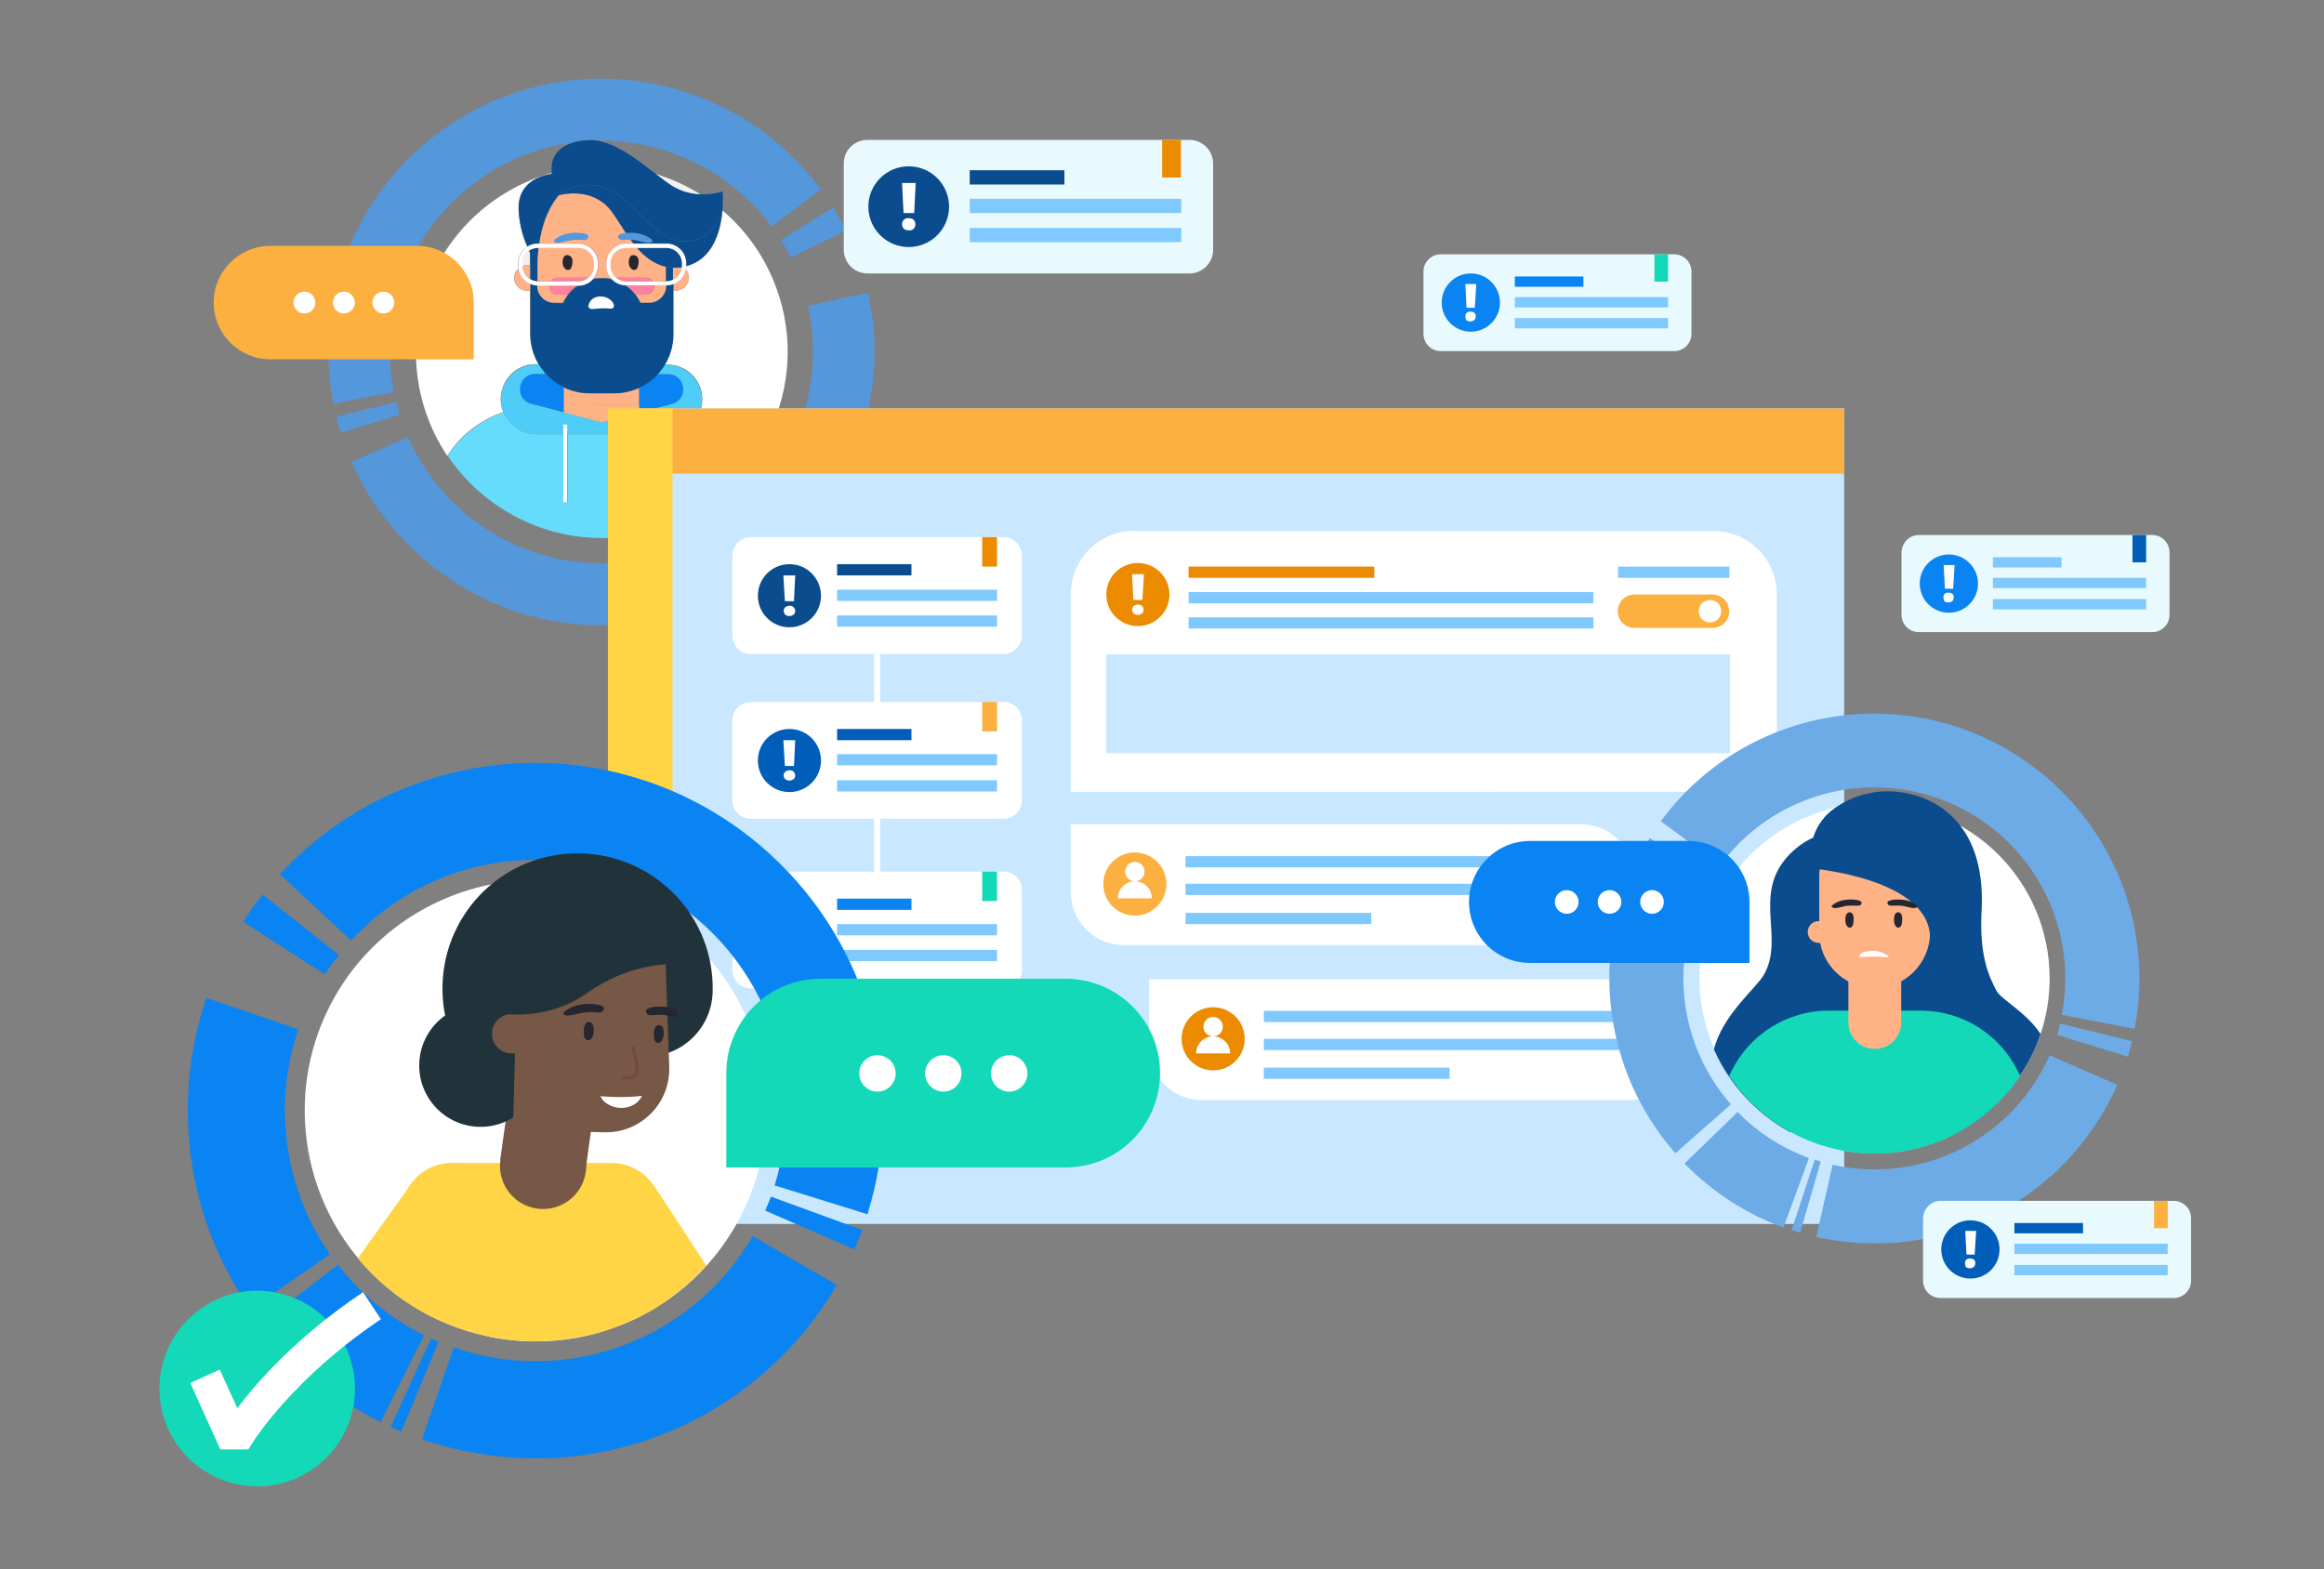 <?xml version="1.0" encoding="utf-8"?>
<!-- Generator: Adobe Illustrator 21.1.0, SVG Export Plug-In . SVG Version: 6.00 Build 0)  -->
<svg version="1.1" xmlns="http://www.w3.org/2000/svg" xmlns:xlink="http://www.w3.org/1999/xlink" x="0px" y="0px"
	 viewBox="0 0 765.7 517" style="enable-background:new 0 0 765.7 517;" xml:space="preserve">
<rect x="0" y="0" width="765.7" height="517" fill="#808080" stroke="none"/>
<style type="text/css">
	.st0{fill:#5497DB;}
	.st1{fill:#E9FAFF;}
	.st2{fill:#0A4C8E;}
	.st3{fill:#FFFFFF;}
	.st4{fill:#80C9FF;}
	.st5{fill:#ED8B00;}
	.st6{fill:#F2F0F0;}
	.st7{fill:#65DCFC;}
	.st8{fill:#4ECDF9;}
	.st9{fill:#0A84F2;}
	.st10{fill:#FFB285;}
	.st11{fill:#FF809F;}
	.st12{fill:#252730;}
	.st13{fill:#C9E8FF;}
	.st14{fill:#FBB040;}
	.st15{fill:#FFD545;}
	.st16{fill:none;stroke:#FFFFFF;stroke-width:2;stroke-miterlimit:10;}
	.st17{fill:#005EB8;}
	.st18{fill:#13D9B9;}
	.st19{fill:#6CABE6;}
	.st20{clip-path:url(#SVGID_2_);}
	.st21{fill:#775746;}
	.st22{fill:#21333A;}
	.st23{fill:#724A3B;}
</style>
<g id="Layer_2">
</g>
<g id="color_palette">
	<g>
		<g>
			<path class="st0" d="M217.7,182.9l5.7,19.4c0.9-0.3,1.9-0.6,2.8-0.9l-6.3-19.2C219.2,182.4,218.5,182.6,217.7,182.9z"/>
			<path class="st0" d="M222.1,181.4l7,19c12.6-4.7,24.1-12.1,33.5-21.7L248,164.6C240.7,172.1,231.9,177.8,222.1,181.4z"/>
			<path class="st0" d="M286,96.4l-19.8,4.4c4.8,21.7-1,44.4-15.7,61.1l15.2,13.4C284.7,153.7,292.2,124.4,286,96.4z"/>
			<path class="st0" d="M260.6,84.9l18.1-9c-1.3-2.6-2.7-5.1-4.2-7.5l-17.2,10.7C258.5,81,259.6,82.9,260.6,84.9z"/>
			<path class="st0" d="M128.5,116c0-34.9,25.8-64.4,60.4-69.1c2.2-0.7,4.6-0.9,6.9-0.6c0.8,0,1.5,0,2.3,0
				c22.1,0.1,42.9,10.6,56.1,28.3l16.3-12.1c-29.5-40-85.8-48.5-125.8-18.9c-27.9,20.6-41.5,55.4-34.9,89.4l19.9-3.8
				C128.9,124.9,128.5,120.4,128.5,116z"/>
			<path class="st0" d="M130.5,132.5l-19.7,4.8c0.4,1.8,0.9,3.5,1.5,5.3l19.4-6C131.2,135.2,130.8,133.8,130.5,132.5z"/>
			<path class="st0" d="M198.2,185.6c-8.7,0-17.2-1.6-25.3-4.7c-17.2-6.8-31-20-38.5-36.9l-18.6,8.2c9.7,21.8,27.5,38.9,49.7,47.7
				c16.7,6.5,35,7.9,52.4,3.9l-4.4-19.8C208.5,185.1,203.3,185.6,198.2,185.6z"/>
		</g>
	</g>
	<g>
		<path class="st1" d="M285.8,46.1h106.1c4.3,0,7.8,3.5,7.8,7.8v28.4c0,4.3-3.5,7.8-7.8,7.8H285.8c-4.3,0-7.8-3.5-7.8-7.8V53.9
			C278,49.5,281.5,46.1,285.8,46.1z"/>
		<circle class="st2" cx="299.4" cy="68.1" r="13.3"/>
		<path class="st3" d="M301.2,70.2h-3.5l-0.5-9.9h4.5L301.2,70.2z M297.2,73.9c0-0.6,0.2-1.1,0.6-1.5c0.5-0.4,1-0.6,1.6-0.5
			c0.6,0,1.2,0.1,1.6,0.5c0.4,0.4,0.6,0.9,0.6,1.5c0,0.6-0.2,1.1-0.6,1.5c-0.4,0.4-1,0.6-1.6,0.5c-0.6,0-1.2-0.2-1.6-0.5
			C297.4,75,297.2,74.4,297.2,73.9z"/>
		<rect x="319.5" y="65.5" class="st4" width="69.7" height="4.7"/>
		<rect x="319.5" y="56.1" class="st2" width="31.2" height="4.7"/>
		<rect x="319.5" y="75.1" class="st4" width="69.7" height="4.7"/>
		<rect x="382.9" y="46.1" class="st5" width="6.2" height="12.4"/>
	</g>
	<g>
		<g>
			<g>
				<path class="st6" d="M221.2,61.2c2.9,1.9,6.3,2.9,9.7,2.9c-4.6-2.9-9.7-5.2-14.9-6.8C217.8,58.7,219.6,60.1,221.2,61.2z"/>
				<path class="st6" d="M172.1,87.5c0,0.1,0,0.1,0,0.2c0.5-0.2,1-0.3,1.5-0.3h1v-4l-0.4-0.8c-1.4,1-2.2,2.5-2.2,4.2L172.1,87.5z"/>
				<path class="st3" d="M165.8,135.8c-2.4-5.9,0.5-12.6,6.3-15c1.4-0.6,2.9-0.8,4.3-0.8h1c-1.8-3-2.8-6.5-2.8-10V95.8h-1
					c-2.3,0-4.2-1.9-4.2-4.2c0-1.2,0.5-2.3,1.4-3.1c-0.1-0.3-0.1-0.7-0.1-1v-0.8c0-2.2,1.1-4.2,3-5.4c-1.8-4-2.8-8.4-2.9-12.8
					c0-8.3,7-10.6,10.9-11.2c0-0.1,0-0.2,0-0.3c-24.5,6.9-42.3,28.2-44.5,53.6v0.1c-0.1,0.8-0.1,1.7-0.2,2.5c0,0.1,0,0.2,0,0.4
					c0,0.8,0,1.6,0,2.4c0,0,0,0.1,0,0.1c0,0.9,0,1.7,0.1,2.6v0.1c0.5,11.2,4,22,10.2,31.3l0.1,0.1
					C151.6,143.4,158.2,138.4,165.8,135.8z"/>
				<path class="st3" d="M238,70.2C238,70.2,238,70.2,238,70.2c-0.7,6.5-3.3,15.4-11.9,17.5c0,0.4-0.1,0.7-0.1,1.1
					c0.6,0.7,1,1.7,1,2.6c0,2.4-2,4.4-4.4,4.4l0,0h-0.9v14.3c0,3.5-1,7-2.8,10h1c6.3,0,11.5,5.1,11.5,11.5c0,1.5-0.3,3-0.8,4.3
					c7.6,2.5,14.1,7.5,18.4,14.2c-5.9,8.8-14.1,16-23.6,20.7c-1.3,0.6-2.6,1.2-4,1.8l-1.1,0.4c-7.1,2.8-14.6,4.2-22.2,4.2l0,0
					c7.6,0,15.2-1.4,22.3-4.2l1.1-0.4c31.3-12.9,46.3-48.7,33.4-80c-3.7-9-9.4-16.9-16.8-23.2C238,69.7,238,69.9,238,70.2z"/>
				<path class="st7" d="M221.5,172.7c1.3-0.6,2.7-1.2,4-1.8c9.5-4.8,17.7-11.9,23.6-20.8c-4.4-6.7-10.8-11.7-18.4-14.2
					c-1.7,4.4-6,7.2-10.7,7.2h-9.1v22.4h-1.3v-22.4h-22.5v22.4h-1.3v-22.4h-9.1c-4.7,0-8.9-2.9-10.7-7.2
					c-7.6,2.5-14.1,7.6-18.5,14.3c5.5,8.1,12.8,14.8,21.4,19.5c5,2.8,10.4,4.8,16,6.1c0.4,0.1,0.9,0.2,1.3,0.3
					c4,0.8,8.1,1.2,12.2,1.2l0,0c7.6,0,15.1-1.4,22.2-4.2L221.5,172.7z"/>
				<path class="st8" d="M220,123.3c5.8,0,6.9,8.4,1.3,9.8l-10.6,2.8l0,0l-12.4,3.3l0,0l-10.9-2.9l-12.1-3.2
					c-5.7-1.5-4.6-9.8,1.3-9.8h3.3l0,0c-0.9-1-1.7-2-2.3-3.2h-0.7c-5.9-0.1-11,4.3-11.8,10.2c-0.7,6.3,3.9,12,10.2,12.7
					c0.4,0,0.8,0.1,1.2,0.1h9.1l0,0V140l0,0h1.3l0,0v3.1l0,0h22.5l0,0V140l0,0h1.3l0,0v3.1l0,0h9.1c6.4,0,11.5-5.2,11.5-11.5
					c0-0.4,0-0.8-0.1-1.2c-0.8-5.9-5.8-10.3-11.8-10.2h-0.7c-0.7,1.1-1.5,2.2-2.3,3.2l0,0L220,123.3z"/>
				<path class="st9" d="M210.6,135.9l10.8-2.8c5.6-1.5,4.6-9.8-1.3-9.8h-3.6c-1.7,1.8-3.7,3.3-5.9,4.4L210.6,135.9L210.6,135.9z"/>
				<path class="st9" d="M175,133l12.3,3.2l-1.5-0.4v-8.2c-2.2-1.1-4.3-2.6-5.9-4.4h-3.6C170.4,123.3,169.4,131.6,175,133z"/>
				<polygon class="st9" points="198.2,139.1 198.2,139.1 198.2,139.1 				"/>
				<path class="st10" d="M185.8,135.9l1.5,0.4l10.9,2.9l0,0l12.4-3.3l0,0v-2.4h-0.9h-10.4c-5.1,0-9.9-2.1-13.4-5.8h-0.1
					L185.8,135.9z"/>
				<path class="st10" d="M170.9,88.5c-1.7,1.6-1.9,4.2-0.3,5.9c0.8,0.9,1.9,1.4,3.1,1.4h1v-2.3C172.6,92.6,171.2,90.7,170.9,88.5z"
					/>
				<path class="st10" d="M173.7,87.4c-0.5,0-1,0.1-1.5,0.3c0.1,1.8,1,3.4,2.6,4.2v-4.5H173.7z"/>
				<path class="st10" d="M221.7,93.6v2.2h0.9c2.4,0,4.4-2,4.4-4.4v0c0-1-0.3-1.9-1-2.6C225.5,91.1,223.9,92.9,221.7,93.6z"/>
				<path class="st10" d="M224.6,88.1c-0.9,0.1-1.9,0.2-2.9,0.1v4c1.7-0.8,2.8-2.3,3-4.1H224.6z"/>
				<path class="st10" d="M199.2,133.5h10.4h0.9v-5.8c-2.6,1.2-5.5,1.9-8.4,1.9h-8c-2.9,0-5.8-0.6-8.4-1.9
					C189.3,131.4,194.1,133.6,199.2,133.5z"/>
				<path class="st2" d="M174.7,87.4V92c0.7,0.4,1.5,0.7,2.4,0.7v-5c0-2,0.1-4,0.3-6h-0.1c-1.1,0-2.1,0.3-3,0.9l0.4,0.8L174.7,87.4z
					"/>
				<path class="st2" d="M219.3,87.9v4.8h0.3c0.7,0,1.5-0.2,2.1-0.5v-4C220.9,88.2,220.1,88.1,219.3,87.9z"/>
				<path class="st2" d="M219.6,94h-0.3v0.3c0,3-2.5,5.5-5.5,5.5l0,0H211c-1.1-2.3-2.7-4.3-4.8-5.7c-1.7,0-3.4-0.8-4.6-2
					c-1.1-0.3-2.2-0.4-3.3-0.4l0,0c-0.9,0-1.9,0.1-2.8,0.3c-1.2,1.4-3,2.2-4.8,2.2h-0.3c-2.1,1.4-3.8,3.4-4.8,5.7h-2.9
					c-3,0-5.5-2.5-5.5-5.5v0V94c-0.8,0-1.6-0.2-2.4-0.5v16.6c0,7.5,4.3,14.3,11.1,17.6h0.1c2.6,1.2,5.5,1.9,8.4,1.9h8
					c10.8,0,19.5-8.7,19.5-19.5l0,0V93.6C221.1,93.9,220.3,94,219.6,94z"/>
				<path class="st10" d="M215.5,94.5c0,1.4-1.2,2.6-2.6,2.6l0,0h-3.4c0.6,0.8,1.1,1.7,1.6,2.6h2.9c3,0,5.5-2.5,5.5-5.5v0V94h-3.9
					c0,0.1,0,0.1,0,0.2L215.5,94.5z"/>
				<path class="st10" d="M197.1,86.8v0.8c0,1.5-0.5,2.9-1.4,4h5.5c-0.9-1.1-1.4-2.6-1.4-4v-0.8c0-3.6,2.9-6.5,6.5-6.5h2.5
					c-3.7-4.6-6.4-10.1-8.9-12.5c-6.6-6.2-15.7-3.4-15.7-3.4l0,0c0,0-4.9,4.8-6.5,15.9h13C194.2,80.3,197.1,83.2,197.1,86.8z"/>
				<path class="st10" d="M177.1,87.6v5h4.4c0.5-0.7,1.3-1.1,2.1-1.1h10.2c1.2-1,2-2.5,2-4v-0.8c0-2.8-2.3-5.1-5.1-5.1h-13.2
					C177.2,83.6,177.1,85.6,177.1,87.6z"/>
				<path class="st10" d="M182.6,99.7h2.8c0.4-0.9,1-1.8,1.6-2.6h-3.4c-1.4,0-2.6-1.2-2.6-2.6v0v-0.3c0-0.1,0-0.1,0-0.2H177v0.3
					C177,97.3,179.5,99.7,182.6,99.7C182.5,99.7,182.6,99.7,182.6,99.7z"/>
				<path class="st10" d="M209.9,81.6h-3.6c-2.8,0-5.1,2.3-5.1,5.1v0.8c0,1.6,0.7,3.1,1.9,4h9.8c0.9,0,1.6,0.4,2.1,1.1h4.4v-4.8
					C215.5,87,212.4,84.6,209.9,81.6z"/>
				<path class="st2" d="M189,46.9c-0.3,0.1-0.6,0.2-0.8,0.3c-5.7,2-6.8,6.1-6.4,9.8c0,0.1,0,0.2,0,0.3c-3.9,0.6-10.9,2.9-10.9,11.2
					c0.1,4.4,1.1,8.8,2.9,12.8c1.1-0.7,2.3-1.1,3.5-1.1h0.3c1.6-11.1,6.5-15.9,6.5-15.9l0,0c5-3.9,11.8-4.5,17.3-1.5
					c8.6,4.4,13.7,15.8,23.4,16.7c6.6,0.6,12.4-5.2,13.1-9.3c0,0,0,0,0-0.1c0-0.3,0.1-0.5,0.1-0.8c0.2-2.1,0.2-4.1,0.1-6.2
					c-2.3,0.7-4.8,1-7.2,0.9c-3.4,0-6.8-1.1-9.7-2.9c-1.7-1.1-3.4-2.5-5.3-3.9c-6-4.6-12.7-10.1-20.1-11
					C193.5,46.1,191.2,46.3,189,46.9z"/>
				<path class="st11" d="M209.4,97.1h3.4c1.4,0,2.6-1.2,2.6-2.6v0v-0.3c0-0.1,0-0.1,0-0.2h-9.3C207.4,94.9,208.5,95.9,209.4,97.1z"
					/>
				<path class="st11" d="M201.2,91.5h-3c1.1,0,2.3,0.1,3.3,0.4C201.4,91.8,201.3,91.7,201.2,91.5z"/>
				<path class="st11" d="M180.9,94.5c0,1.4,1.2,2.6,2.6,2.6h3.4c0.9-1.2,2-2.3,3.3-3.1h-9.3c0,0.1,0,0.1,0,0.2L180.9,94.5z"/>
				<path class="st11" d="M195.7,91.5l-0.2,0.3c0.9-0.2,1.9-0.3,2.8-0.3H195.7z"/>
				<path class="st11" d="M181.4,92.6h9.2c1.2,0,2.3-0.4,3.2-1.1h-10.2C182.7,91.6,181.9,92,181.4,92.6z"/>
				<path class="st11" d="M212.8,91.5h-9.8c0.9,0.7,2,1.1,3.2,1.1h8.7C214.5,92,213.7,91.6,212.8,91.5z"/>
				<path class="st3" d="M170.8,86.8v0.8c0,3.5,2.8,6.4,6.3,6.5h13.5c1.9,0,3.6-0.8,4.8-2.2l0.2-0.3c0.9-1.1,1.4-2.6,1.4-4v-0.8
					c0-3.6-2.9-6.5-6.5-6.5h-13.3C173.7,80.2,170.8,83.1,170.8,86.8L170.8,86.8z M174.3,82.6c0.9-0.6,1.9-0.9,3-0.9h13.3
					c2.8,0,5.1,2.3,5.1,5.1v0.8c0,2.8-2.3,5.1-5.1,5.1h-13.5c-2.7-0.1-4.8-2.3-4.9-4.9c0-0.1,0-0.1,0-0.2v-0.8
					C172.1,85.1,172.9,83.5,174.3,82.6z"/>
				<polygon class="st3" points="185.6,139.9 185.6,143.1 185.6,165.5 186.9,165.5 186.9,143.1 186.9,139.9 				"/>
				<polygon class="st3" points="209.5,139.9 209.5,143.1 209.5,165.5 210.8,165.5 210.8,143.1 210.8,139.9 				"/>
				<path class="st2" d="M199.8,67.7c2.6,2.4,5.2,7.8,8.9,12.5h10.8c3.6,0,6.5,2.9,6.5,6.5v0.8c0,0.1,0,0.2,0,0.2
					c8.6-2.2,11.2-11,11.9-17.5c-0.8,4.1-6.5,10-13.1,9.3c-9.7-0.9-14.9-12.3-23.4-16.7c-5.6-3-12.4-2.4-17.3,1.5
					C184.1,64.3,193.2,61.6,199.8,67.7z"/>
				<path class="st2" d="M219.3,87.9c0.8,0.2,1.6,0.3,2.4,0.3c1,0,1.9,0,2.9-0.1h0.1c0-0.2,0-0.3,0-0.5v-0.8c0-2.8-2.3-5.1-5.1-5.1
					h-9.7C212.4,84.6,215.5,87,219.3,87.9z"/>
				<path class="st3" d="M226.1,86.8c0-3.6-2.9-6.5-6.5-6.5h-13.3c-3.6,0-6.5,2.9-6.5,6.5v0.8c0,1.5,0.5,2.9,1.4,4
					c0.1,0.1,0.2,0.3,0.4,0.4c1.2,1.3,2.9,2,4.6,2h13.4c3.5,0,6.4-2.7,6.5-6.2c0-0.1,0-0.2,0-0.2L226.1,86.8z M221.7,92.2
					c-0.7,0.3-1.4,0.5-2.1,0.5h-13.3c-2.8,0-5.1-2.3-5.1-5.1v-0.8c0-2.8,2.3-5.1,5.1-5.1h13.3c2.8,0,5.1,2.3,5.1,5.1v0.8
					C224.7,89.5,223.5,91.3,221.7,92.2L221.7,92.2z"/>
			</g>
			<path class="st12" d="M187.2,84.1c0.1,0,0.3,0.1,0.5,0.2c1.4,0.7,0.9,2.9,0.6,3.7c-0.3,1.1-1.6,1.4-2.5,0.1
				C185,87,185.2,83.6,187.2,84.1z"/>
			<path class="st12" d="M209,84.1c0.1,0,0.3,0.1,0.5,0.2c1.4,0.7,0.9,2.9,0.6,3.7c-0.3,1.1-1.6,1.4-2.5,0.1
				C206.8,87,207,83.6,209,84.1z"/>
			<path class="st0" d="M214.7,78.9c-1.7-1.4-4-2.1-6.2-2.2c-0.8,0-5.5-0.1-4.8,1.6c0.1,0.1,0.2,0.3,0.3,0.4c0.5,0.6,2,0.3,2.7,0.3
				c1.1,0,2.3,0,3.4,0.3c1.1,0.2,2.1,0.6,3.2,0.7c0.4,0,1.1,0.1,1.4-0.2C215.1,79.6,215,79.2,214.7,78.9z"/>
			<path class="st0" d="M182.8,78.9c1.7-1.4,4-2.1,6.2-2.2c0.8,0,5.5-0.1,4.8,1.6c-0.1,0.1-0.2,0.3-0.3,0.4c-0.5,0.6-2,0.3-2.7,0.3
				c-1.1,0-2.3,0-3.4,0.3c-1.1,0.2-2.1,0.6-3.2,0.7c-0.4,0-1.1,0.1-1.4-0.2C182.4,79.6,182.5,79.2,182.8,78.9z"/>
		</g>
		<path class="st3" d="M193.9,101.1c0.5,1.2,1.6,0.6,4.2,0.5c1.2,0,2.3,0,3.1,0.1c0.8,0.1,1.3-0.7,1-1.4c-0.2-0.5-0.4-0.8-0.4-0.8
			c-2-2.5-6.1-2.3-7.4-0.1C194.4,99.4,193.7,100.5,193.9,101.1z"/>
	</g>
	<title>top-ticketing-systems-cover</title>
	<g>
		<path class="st6" d="M256.2,259.3c-0.3,0.9-0.5,1.8-0.8,2.7l-22.3-13.3c0.2-0.6,0.4,4.7,0.6,4.1L256.2,259.3z"/>
		<rect x="200.3" y="134.6" class="st13" width="407.3" height="268.7"/>
		<rect x="200.3" y="134.6" class="st14" width="407.3" height="21.5"/>
		<rect x="200.3" y="134.6" class="st15" width="21.3" height="268.7"/>
		<g>
			<path class="st3" d="M352.8,271.6h168.1c9.6,0,17.4,7.8,17.4,17.4v5c0,9.6-7.8,17.4-17.4,17.4H370.2c-9.6,0-17.4-7.8-17.4-17.4
				v-17.4V271.6z"/>
			<circle class="st14" cx="373.9" cy="291.3" r="10.4"/>
			<rect x="390.6" y="291.2" class="st4" width="130.3" height="3.7"/>
			<rect x="390.6" y="282.1" class="st4" width="130.3" height="3.7"/>
			<rect x="390.6" y="300.8" class="st4" width="61.2" height="3.7"/>
			<circle class="st3" cx="373.9" cy="287.2" r="3.2"/>
			<path class="st3" d="M373.9,290.4c-3.1,0-5.6,2.5-5.6,5.6l0,0h11.2C379.5,292.9,377,290.4,373.9,290.4z"/>
		</g>
		<g>
			<path class="st3" d="M378.6,322.7h158.1c9.6,0,17.4,7.8,17.4,17.4v5c0,9.6-7.8,17.4-17.4,17.4H396c-9.6,0-17.4-7.8-17.4-17.4
				v-17.4V322.7z"/>
			<circle class="st5" cx="399.7" cy="342.3" r="10.4"/>
			<rect x="416.4" y="342.3" class="st4" width="120.3" height="3.7"/>
			<rect x="416.4" y="333.1" class="st4" width="120.3" height="3.7"/>
			<rect x="416.4" y="351.8" class="st4" width="61.2" height="3.7"/>
			<circle class="st3" cx="399.7" cy="338.3" r="3.2"/>
			<path class="st3" d="M399.7,341.5c-3.1,0-5.6,2.5-5.6,5.6v0h11.2C405.3,344,402.8,341.5,399.7,341.5z"/>
		</g>
		<line class="st16" x1="289" y1="193.9" x2="289" y2="367.8"/>
		<g>
			<path class="st3" d="M247.4,177h83.2c3.4,0,6.1,2.7,6.1,6.1v26.3c0,3.4-2.7,6.1-6.1,6.1h-83.2c-3.4,0-6.1-2.7-6.1-6.1v-26.3
				C241.3,179.8,244,177,247.4,177z"/>
			<circle class="st2" cx="260.1" cy="196.3" r="10.4"/>
			<path class="st3" d="M261.6,198.1h-3l-0.5-8.5h3.9L261.6,198.1z M258.2,201.3c0-0.5,0.2-0.9,0.5-1.2c0.4-0.3,0.9-0.5,1.4-0.5
				c0.5,0,1,0.1,1.4,0.5c0.3,0.3,0.5,0.8,0.5,1.2c0,0.5-0.2,0.9-0.5,1.2c-0.4,0.3-0.9,0.5-1.4,0.5c-0.5,0-1-0.1-1.4-0.5
				C258.4,202.2,258.2,201.7,258.2,201.3L258.2,201.3z"/>
			<rect x="275.8" y="194.3" class="st4" width="52.7" height="3.7"/>
			<rect x="275.8" y="185.9" class="st2" width="24.5" height="3.7"/>
			<rect x="275.8" y="202.8" class="st4" width="52.7" height="3.7"/>
			<rect x="323.6" y="177" class="st5" width="4.9" height="9.7"/>
		</g>
		<g>
			<path class="st3" d="M247.4,231.3h83.2c3.4,0,6.1,2.7,6.1,6.1v26.3c0,3.4-2.7,6.1-6.1,6.1h-83.2c-3.4,0-6.1-2.7-6.1-6.1v-26.3
				C241.3,234.1,244,231.3,247.4,231.3z"/>
			<circle class="st17" cx="260.1" cy="250.6" r="10.4"/>
			<path class="st3" d="M261.6,252.4h-3l-0.5-8.5h3.9L261.6,252.4z M258.2,255.5c0-0.5,0.2-0.9,0.5-1.2c0.4-0.3,0.9-0.5,1.4-0.5
				c0.5,0,1,0.1,1.4,0.5c0.3,0.3,0.5,0.8,0.5,1.2c0,0.5-0.2,0.9-0.5,1.2c-0.4,0.3-0.9,0.5-1.4,0.5c-0.5,0-1-0.1-1.4-0.5
				C258.4,256.5,258.2,256,258.2,255.5L258.2,255.5z"/>
			<rect x="275.8" y="248.5" class="st4" width="52.7" height="3.7"/>
			<rect x="275.8" y="240.2" class="st17" width="24.5" height="3.7"/>
			<rect x="275.8" y="257.1" class="st4" width="52.7" height="3.7"/>
			<rect x="323.6" y="231.3" class="st14" width="4.9" height="9.7"/>
		</g>
		<g>
			<path class="st3" d="M247.4,287.2h83.2c3.4,0,6.1,2.7,6.1,6.1v26.3c0,3.4-2.7,6.1-6.1,6.1h-83.2c-3.4,0-6.1-2.7-6.1-6.1v-26.3
				C241.3,290,244,287.2,247.4,287.2z"/>
			<circle class="st9" cx="260.1" cy="306.5" r="10.4"/>
			<path class="st3" d="M261.6,308.3h-3l-0.5-8.5h3.9L261.6,308.3z M258.2,311.5c0-0.5,0.2-0.9,0.5-1.2c0.4-0.3,0.9-0.5,1.4-0.5
				c0.5,0,1,0.1,1.4,0.5c0.3,0.3,0.5,0.8,0.5,1.2c0,0.5-0.2,0.9-0.5,1.2c-0.4,0.3-0.9,0.5-1.4,0.5c-0.5,0-1-0.1-1.4-0.5
				C258.4,312.4,258.2,311.9,258.2,311.5L258.2,311.5z"/>
			<rect x="275.8" y="304.5" class="st4" width="52.7" height="3.7"/>
			<rect x="275.8" y="296.1" class="st9" width="24.5" height="3.7"/>
			<rect x="275.8" y="313" class="st4" width="52.7" height="3.7"/>
			<rect x="323.6" y="287.2" class="st18" width="4.9" height="9.7"/>
		</g>
		<g>
			<path class="st3" d="M247.4,345.6h83.2c3.4,0,6.1,2.7,6.1,6.1V378c0,3.4-2.7,6.1-6.1,6.1h-83.2c-3.4,0-6.1-2.7-6.1-6.1v-26.3
				C241.3,348.3,244,345.6,247.4,345.6z"/>
			<circle class="st4" cx="260.1" cy="364.8" r="10.4"/>
			<path class="st3" d="M261.6,366.7h-3l-0.5-8.5h3.9L261.6,366.7z M258.2,369.8c0-0.5,0.2-0.9,0.5-1.2c0.4-0.3,0.9-0.5,1.4-0.5
				c0.5,0,1,0.1,1.4,0.5c0.3,0.3,0.5,0.8,0.5,1.2c0,0.5-0.2,0.9-0.5,1.2c-0.4,0.3-0.9,0.5-1.4,0.5c-0.5,0-1-0.1-1.4-0.5
				C258.4,370.7,258.2,370.3,258.2,369.8L258.2,369.8z"/>
			<rect x="275.8" y="362.8" class="st4" width="52.7" height="3.7"/>
			<rect x="275.8" y="354.4" class="st4" width="24.5" height="3.7"/>
			<rect x="275.8" y="371.4" class="st4" width="52.7" height="3.7"/>
			<rect x="323.6" y="345.6" class="st15" width="4.9" height="9.7"/>
		</g>
		<path class="st14" d="M559.8,195.4v-1.5c0-0.2-0.1-0.3-0.3-0.3s-0.3,0.1-0.3,0.3v1.6l0,0c0,0.1,0,0.2,0.1,0.2l1.2,1.2
			c0.1,0.1,0.3,0.1,0.4,0c0.1-0.1,0.1-0.3,0-0.4l0,0L559.8,195.4z"/>
		<g>
			<path class="st3" d="M373.7,175h190.9c11.5,0,20.8,9.3,20.8,20.8l0,0v44.3c0,11.5-9.3,20.8-20.8,20.8H352.8v-6v-59.1
				c0-11.5,9.3-20.8,20.7-20.9C373.6,175,373.6,175,373.7,175z"/>
			<circle class="st5" cx="374.9" cy="195.9" r="10.4"/>
			<rect x="391.6" y="195.1" class="st4" width="133.4" height="3.7"/>
			<rect x="391.6" y="186.7" class="st5" width="61.2" height="3.7"/>
			<rect x="533.1" y="186.7" class="st4" width="36.7" height="3.7"/>
			<path class="st14" d="M564.2,206.9h-25.7c-3.1,0-5.5-2.5-5.5-5.5l0,0c0-3.1,2.5-5.5,5.5-5.5h25.7c3.1,0,5.5,2.5,5.5,5.5l0,0
				C569.8,204.4,567.3,206.9,564.2,206.9z"/>
			<rect x="391.6" y="203.4" class="st4" width="133.4" height="3.7"/>
			<rect x="364.5" y="215.6" class="st13" width="205.5" height="32.6"/>
			<path class="st3" d="M376.4,197.7h-3l-0.4-8.5h3.9L376.4,197.7z M373,200.9c0-0.5,0.2-0.9,0.5-1.2c0.4-0.3,0.9-0.5,1.4-0.5
				c0.5,0,1,0.1,1.4,0.5c0.3,0.3,0.5,0.8,0.5,1.2c0,0.5-0.2,0.9-0.5,1.2c-0.4,0.3-0.9,0.5-1.4,0.5c-0.5,0-1-0.1-1.4-0.5
				C373.2,201.8,373,201.3,373,200.9z"/>
			<path class="st3" d="M563.4,197.7c-2,0-3.7,1.6-3.7,3.7s1.6,3.7,3.7,3.7s3.7-1.6,3.7-3.7S565.5,197.7,563.4,197.7z"/>
			<path class="st14" d="M564.6,200.7"/>
		</g>
	</g>
	<g>
		<path class="st1" d="M474.7,83.8h76.9c3.1,0,5.7,2.5,5.7,5.7V110c0,3.1-2.5,5.7-5.7,5.7h-76.9c-3.1,0-5.7-2.5-5.7-5.7V89.4
			C469,86.3,471.6,83.8,474.7,83.8z"/>
		<circle class="st9" cx="484.6" cy="99.7" r="9.6"/>
		<path class="st3" d="M485.9,101.4h-2.7l-0.4-7.8h3.6L485.9,101.4z M482.8,104.3c0-0.4,0.1-0.9,0.4-1.2c0.4-0.3,0.8-0.5,1.3-0.4
			c0.5,0,0.9,0.1,1.3,0.4c0.3,0.3,0.5,0.7,0.4,1.2c0,0.4-0.1,0.9-0.5,1.2c-0.4,0.3-0.8,0.4-1.3,0.4c-0.5,0-0.9-0.1-1.3-0.4
			C483,105.2,482.8,104.8,482.8,104.3z"/>
		<rect x="499.1" y="97.9" class="st4" width="50.5" height="3.4"/>
		<rect x="499.1" y="91.1" class="st9" width="22.6" height="3.4"/>
		<rect x="499.1" y="104.8" class="st4" width="50.5" height="3.4"/>
		<rect x="545.1" y="83.8" class="st18" width="4.5" height="9"/>
	</g>
	<g>
		<path class="st1" d="M632.2,176.3h76.9c3.1,0,5.7,2.5,5.7,5.7v20.6c0,3.1-2.5,5.7-5.7,5.7h-76.9c-3.1,0-5.7-2.5-5.7-5.7V182
			C626.6,178.8,629.1,176.3,632.2,176.3z"/>
		<circle class="st9" cx="642.1" cy="192.3" r="9.6"/>
		<path class="st3" d="M643.5,194h-2.7l-0.4-7.8h3.6L643.5,194z M640.3,196.9c0-0.4,0.1-0.9,0.4-1.2c0.4-0.3,0.8-0.5,1.3-0.4
			c0.5,0,0.9,0.1,1.3,0.4c0.3,0.3,0.5,0.7,0.4,1.2c0,0.4-0.1,0.9-0.5,1.2c-0.4,0.3-0.8,0.4-1.3,0.4c-0.5,0-0.9-0.1-1.3-0.4
			C640.5,197.7,640.3,197.3,640.3,196.9z"/>
		<rect x="656.6" y="190.4" class="st4" width="50.5" height="3.4"/>
		<rect x="656.6" y="183.6" class="st4" width="22.6" height="3.4"/>
		<rect x="656.6" y="197.4" class="st4" width="50.5" height="3.4"/>
		<rect x="702.6" y="176.3" class="st17" width="4.5" height="9"/>
	</g>
	<g>
		<path class="st14" d="M89.1,81h48.3c10.3,0,18.7,8.4,18.7,18.7v18.7H89.1c-10.3,0-18.7-8.4-18.7-18.7l0,0
			C70.4,89.4,78.8,81,89.1,81C89.1,81,89.1,81,89.1,81z"/>
		<circle class="st3" cx="100.3" cy="99.7" r="3.6"/>
		<circle class="st3" cx="113.3" cy="99.7" r="3.6"/>
		<circle class="st3" cx="126.3" cy="99.7" r="3.6"/>
	</g>
	<g>
		<g>
			<path class="st19" d="M593.1,406.2c-0.9-0.3-1.8-0.6-2.8-0.9l7.6-23.2c0.7,0.2,1.3,0.4,2,0.6L593.1,406.2z"/>
			<path class="st19" d="M587.6,404.5c-12.3-4.5-23.4-11.7-32.6-21.1l17.5-17c6.6,6.8,14.6,11.9,23.5,15.2L587.6,404.5z"/>
			<path class="st19" d="M552,380c-18.4-20.9-25.7-49.4-19.7-76.6l23.8,5.3c-4.3,19.6,0.9,40.1,14.2,55.2L552,380z"/>
			<path class="st19" d="M561.2,294.4l-21.8-10.9c1.2-2.5,2.6-5,4.2-7.3l20.7,12.9C563.1,290.8,562.1,292.6,561.2,294.4z"/>
			<path class="st19" d="M703.3,339l-24-4.6c6.6-34.1-15.6-67.2-49.8-73.8c-23.9-4.6-48.3,4.9-62.7,24.5l-19.6-14.5
				c28.6-38.8,83.3-47,122.1-18.4C696.5,272.2,709.7,306,703.3,339z"/>
			<path class="st19" d="M701.1,348.2l-23.3-7.2c0.4-1.2,0.7-2.4,1-3.7l23.7,5.8C702,344.8,701.6,346.5,701.1,348.2z"/>
			<path class="st19" d="M617.6,409.7c-6.4,0-12.9-0.7-19.2-2.1l5.4-23.8c29.4,6.6,59.4-8.5,71.5-36.1l22.3,9.8
				c-9.4,21.2-26.7,37.8-48.3,46.3C639.2,407.7,628.5,409.8,617.6,409.7z"/>
		</g>
	</g>
	<g>
		<path class="st1" d="M639.3,395.7h76.9c3.1,0,5.7,2.5,5.7,5.7V422c0,3.1-2.5,5.7-5.7,5.7h-76.9c-3.1,0-5.7-2.5-5.7-5.7v-20.6
			C633.7,398.3,636.2,395.7,639.3,395.7z"/>
		<circle class="st17" cx="649.2" cy="411.7" r="9.6"/>
		<path class="st3" d="M650.6,413.4h-2.7l-0.4-7.8h3.6L650.6,413.4z M647.4,416.3c0-0.4,0.1-0.9,0.4-1.2c0.4-0.3,0.8-0.5,1.3-0.4
			c0.5,0,0.9,0.1,1.3,0.4c0.3,0.3,0.5,0.7,0.4,1.2c0,0.4-0.1,0.9-0.5,1.2c-0.4,0.3-0.8,0.4-1.3,0.4c-0.5,0-0.9-0.1-1.3-0.4
			C647.6,417.1,647.4,416.7,647.4,416.3z"/>
		<rect x="663.7" y="409.8" class="st4" width="50.5" height="3.4"/>
		<rect x="663.7" y="403" class="st17" width="22.6" height="3.4"/>
		<rect x="663.7" y="416.8" class="st4" width="50.5" height="3.4"/>
		<rect x="709.7" y="395.7" class="st14" width="4.5" height="9"/>
	</g>
	<g>
		<g>
			<path class="st3" d="M675.3,322.4c0,21.9-12.4,41.9-32,51.6c-1.2,0.6-2.5,1.2-3.7,1.7l-1,0.4c-10.3,4-21.5,5-32.4,2.8l-1.2-0.3
				c-5.3-1.2-10.4-3.1-15.1-5.7c-27.9-15.3-38.2-50.3-22.9-78.2c10.1-18.5,29.6-30,50.6-30C649.5,264.7,675.3,290.5,675.3,322.4
				C675.3,322.4,675.3,322.4,675.3,322.4z"/>
			<path class="st2" d="M672.3,340.7c-1.6,4.9-3.9,9.5-6.8,13.8c-5.6,8.4-13.3,15.1-22.3,19.6c-8-0.1-15.9-0.9-23.7-2.5v-0.1v1.4
				c0,0-15.3,2.2-29.8,0.1c-11.1-6.1-19.9-15.7-25-27.2c2.8-11.3,13.8-20.1,16.4-24.5c7-12.1-3.6-26.1,7.7-38.9
				c2.4-2.7,5.3-4.9,8.6-6.4c1.2-3.9,3.7-7.4,7.1-9.7c3.4-2.4,7.2-4.1,11.3-4.9c8.2-1.9,22-0.1,30.3,11c4.6,6.1,7.4,14.9,6.8,27.5
				c-0.8,14.5,2.1,21.3,4.9,26.6C659.4,329.4,667.7,333.6,672.3,340.7z"/>
			<path class="st18" d="M665.6,354.5c-6.4,9.5-15.4,16.9-26,21.3l-1,0.4c-10.3,4-21.5,5-32.4,2.8l-1.2-0.3
				c-14.4-3.2-27.1-11.9-35.3-24.2l0.7-1.4c6-12.3,18.5-20.1,32.1-20.1h30.3c13.7,0,26.1,7.8,32.1,20.1L665.6,354.5z"/>
			<path class="st10" d="M626.4,317.8v18.8c0.2,4.8-3.6,8.9-8.4,9c-4.8,0.2-8.9-3.6-9-8.4c0-0.2,0-0.4,0-0.6v-18.8H626.4z"/>
			<path class="st10" d="M617.7,270.4L617.7,270.4c-10.1,0-18.3,8.2-18.3,18.3l0,0v14.8h-0.2c-2,0-3.6,1.6-3.6,3.6s1.6,3.6,3.6,3.6
				h0.5c1.6,8.6,9.2,14.9,17.9,14.9l0,0c10.1,0,18.3-8.2,18.3-18.3l0,0v-18.7C635.9,278.6,627.8,270.4,617.7,270.4
				C617.7,270.4,617.7,270.4,617.7,270.4z"/>
			<path class="st2" d="M597.2,286.2c0,0,38.7,3.3,38.7,22.9c4,4.2,11.7,9.5,11.7,9.5l-7.3-40.7l-8.9-9.5l-21.8-2.3L597.2,286.2z"/>
		</g>
		<g>
			<path class="st12" d="M609.4,300.6c0.1,0,0.3,0,0.4,0.1c1.3,0.4,0.9,2.7,0.8,3.7c-0.2,1.2-1.3,1.8-2.1,0.7
				C607.7,304.1,607.7,300.6,609.4,300.6z"/>
			<path class="st12" d="M625.4,300.6c0.1,0,0.3,0,0.4,0.1c1.3,0.4,0.9,2.7,0.8,3.7c-0.2,1.2-1.3,1.8-2.1,0.7
				C623.8,304.1,623.7,300.6,625.4,300.6z"/>
			<path class="st3" d="M612.4,315.4c0,0,2.5-0.2,5.1-0.2c2.4,0,4.8,0.3,4.8,0.3c0,0-0.2-0.4-0.3-0.5c-2.2-1.9-6.3-2.4-9.1-0.6
				c0,0,0,0,0,0C612.8,314.6,612.4,315.4,612.4,315.4z"/>
			<path class="st12" d="M631.5,298.3c-1.5-1.3-3.5-1.8-5.4-1.9c-0.7,0-4.8-0.1-4.2,1.4c0.1,0.1,0.2,0.2,0.2,0.3
				c0.5,0.5,1.8,0.3,2.4,0.3c1,0,2,0,2.9,0.2c0.9,0.2,1.9,0.5,2.8,0.6c0.4,0,0.9,0.1,1.2-0.2C631.8,298.8,631.7,298.5,631.5,298.3z"
				/>
			<path class="st12" d="M603.7,298.3c1.5-1.3,3.5-1.8,5.4-1.9c0.7,0,4.8-0.1,4.2,1.4c-0.1,0.1-0.2,0.2-0.2,0.3
				c-0.5,0.5-1.8,0.3-2.4,0.3c-1,0-2,0-2.9,0.2c-0.9,0.2-1.9,0.5-2.8,0.6c-0.4,0-0.9,0.1-1.2-0.2
				C603.3,298.8,603.4,298.5,603.7,298.3z"/>
		</g>
	</g>
	<g>
		<path class="st9" d="M484,297.2L484,297.2c0,11.1,9,20.1,20.1,20.1h72.3v-20.1c0-11.1-9-20.1-20.1-20.1h-52.2
			C493.1,277.1,484,286.1,484,297.2z"/>
		<circle class="st3" cx="516.2" cy="297.2" r="3.9"/>
		<circle class="st3" cx="530.3" cy="297.2" r="3.9"/>
		<circle class="st3" cx="544.3" cy="297.2" r="3.9"/>
	</g>
	<g>
		<path class="st9" d="M132.2,471.7c-1.2-0.5-2.3-1-3.5-1.5l13.3-29.1c0.8,0.4,1.7,0.7,2.5,1.1L132.2,471.7z"/>
		<path class="st9" d="M125.4,468.6c-15.4-7.7-28.8-18.7-39.4-32.2l25.3-19.7c7.6,9.8,17.3,17.7,28.4,23.3L125.4,468.6z"/>
		<path class="st9" d="M82.5,431.5c-20.9-30-26.3-68.1-14.5-102.7l30.3,10.4c-8.5,24.9-4.6,52.5,10.4,74.1L82.5,431.5z"/>
		<path class="st9" d="M107,321.1l-26.9-17.4c2-3.1,4.1-6.1,6.5-8.9l25.1,19.9C110,316.8,108.4,318.9,107,321.1z"/>
		<path class="st9" d="M285.8,400.1l-30.6-9.5c13.6-43.5-10.6-89.9-54.2-103.5c-30.5-9.5-63.7-0.7-85.3,22.8l-23.5-21.8
			c43-46.4,115.5-49.2,162-6.2C286.7,311.9,299,357.9,285.8,400.1z"/>
		<path class="st9" d="M281.5,411.7l-29.4-12.8c0.7-1.5,1.3-3.1,1.9-4.6l30.1,11C283.3,407.4,282.4,409.6,281.5,411.7z"/>
		<path class="st9" d="M163.7,479.8c-8.4-0.9-16.7-2.8-24.7-5.5l10.5-30.3c37.4,12.9,78.7-2.5,98.5-36.7l27.7,16.1
			c-15.3,26.3-40.3,45.4-69.7,53.3C192.2,480.4,177.9,481.4,163.7,479.8z"/>
	</g>
	<g>
		<g>
			<path class="st3" d="M100.4,365.9c0,35.6,24.6,66.4,59.3,74.2l1.7,0.4c5,1,10,1.5,15.1,1.5c9.4,0,18.8-1.7,27.6-5.2l1.3-0.5
				c38.8-16,57.3-60.4,41.4-99.2c-16-38.8-60.4-57.3-99.2-41.4C119,307.4,100.4,335.1,100.4,365.9L100.4,365.9z"/>
			<g>
				<defs>
					<path id="SVGID_1_" d="M252.3,366c0,28.9-16.3,55.2-42.1,68.1c-1.7,0.8-3.2,1.5-4.9,2.2l-1.3,0.5c-13.6,5.3-28.4,6.5-42.6,3.7
						l-1.7-0.4c-7-1.6-13.7-4.1-19.9-7.5c-36.8-20.1-50.4-66.2-30.3-103c13.3-24.5,39.1-39.7,66.9-39.6
						C218.2,290,252.2,324,252.3,366C252.3,366,252.3,366,252.3,366z"/>
				</defs>
				<clipPath id="SVGID_2_">
					<use xlink:href="#SVGID_1_"  style="overflow:visible;"/>
				</clipPath>
				<g class="st20">
					<path class="st15" d="M218.2,400.7l-4.1,89.3h-61.2l-20.8-82.5c-2.6-10.5,3.7-21.1,14.2-23.7c1.6-0.4,3.2-0.6,4.8-0.6h50.4
						c9.2,0,16.7,7.5,16.7,16.7C218.2,400.2,218.2,400.4,218.2,400.7z"/>
					
						<ellipse transform="matrix(0.4 -0.916 0.916 0.4 -276.974 376.53)" class="st15" cx="149.1" cy="399.8" rx="16.7" ry="16.7"/>
					
						<ellipse transform="matrix(0.137 -0.991 0.991 0.137 -226.289 508.63)" class="st21" cx="178.7" cy="384.2" rx="14.2" ry="14.2"/>
					<polygon class="st15" points="244.2,434.6 222.9,452.2 202.7,427.7 188.6,410.6 215.5,390.7 228.6,410.7 					"/>
					<path class="st15" d="M175.6,415.9l21.7,28l0.2-0.2c5.6,7.2,16,8.6,23.2,3c7.2-5.6,8.6-16,3-23.2l0,0l-21.7-28L175.6,415.9z"/>
					<polygon class="st15" points="161.7,410.9 149.5,424.9 130.5,446.8 108.5,427.7 123.8,406.4 135.5,390.1 					"/>
					
						<rect x="162.3" y="351.1" transform="matrix(0.137 -0.991 0.991 0.137 -205.361 494.961)" class="st21" width="38.1" height="28.3"/>
				</g>
			</g>
			
				<ellipse transform="matrix(2.757271e-02 -1 1 2.757271e-02 -197.129 499.618)" class="st22" cx="158.2" cy="351.1" rx="20.2" ry="20.2"/>
			<path class="st22" d="M234.8,326.9c0.7-24.6-18.7-45-43.3-45.7c-24.6-0.7-45,18.7-45.7,43.3c-0.7,24.6,18.7,45,43.3,45.7
				l23.3-22.1c12,0.4,22-9.1,22.4-21.1C234.8,327,234.8,326.9,234.8,326.9z"/>
			<path class="st21" d="M168.4,347.1l6.4,0.2l0.4-12.9l-6.4-0.2c-3.6-0.1-6.6,2.6-6.7,6.2c0,0,0,0,0,0.1l0,0
				C162,344,164.8,347,168.4,347.1C168.4,347.1,168.4,347.1,168.4,347.1z"/>
			<path class="st21" d="M219.1,311.1l-48.4-1.3l-1.7,62.5l30.1,0.8c11.5,0.3,21.1-8.8,21.4-20.3c0-0.4,0-0.9,0-1.3L219.1,311.1z"/>
			<path class="st22" d="M170.1,334.3h-1.3l1-37.2l38.3,1.1c10.1,0.3,18,8.7,17.8,18.7v0.7h-1.3c-11-0.3-21.7,3-30.7,9.3l0,0
				C187,331.9,178.6,334.4,170.1,334.3L170.1,334.3z"/>
		</g>
		<path class="st12" d="M217.3,337.8c-0.1,0-0.3,0-0.5,0c-1.5,0.3-1.4,3.1-1.3,4.2c0.1,1.4,1.3,2.3,2.4,1.1
			C218.9,342.1,219.3,338,217.3,337.8z"/>
		<path class="st12" d="M194.2,336.8c-0.2,0-0.3,0-0.5,0c-1.5,0.3-1.4,3.1-1.3,4.3c0.1,1.4,1.3,2.3,2.5,1.1
			C195.8,341.2,196.2,337,194.2,336.8z"/>
		<g>
			<path class="st23" d="M206.6,355.7c1.4,0,3.6-0.3,3.8-2.1c0.3-1.7-1.2-8-1.3-8.7c-0.1-0.3-0.4-0.5-0.6-0.4
				c-0.3,0.1-0.5,0.4-0.4,0.6c0.4,1.9,1.5,7,1.3,8.3c-0.2,1.4-3,1.3-3.9,1.2c-0.3,0-0.6,0.2-0.6,0.5c0,0.3,0.2,0.6,0.5,0.6
				C205.4,355.7,205.9,355.7,206.6,355.7z"/>
		</g>
		<path class="st12" d="M185.9,333.4c2-1.7,4.7-2.4,7.3-2.6c1,0,6.5-0.1,5.7,1.9c-0.1,0.2-0.2,0.3-0.3,0.5c-0.6,0.7-2.4,0.4-3.2,0.3
			c-1.3,0-2.7,0-4,0.3c-1.3,0.3-2.5,0.7-3.8,0.8c-0.5,0-1.3,0.1-1.7-0.2C185.4,334.1,185.5,333.7,185.9,333.4z"/>
		<path class="st12" d="M212.9,333.6c0.1,0.2,0.2,0.3,0.3,0.5c0.7,0.7,2.4,0.3,3.2,0.3c1.3,0,2.7,0,4,0.3c1,0.2,1.9,0.5,2.9,0.6
			c0-0.9-0.1-1.8-0.2-2.7c-1.5-0.6-3-0.8-4.6-0.9C217.6,331.6,212,331.6,212.9,333.6z"/>
		<path class="st3" d="M197.8,361.2c0,0,3.5,0.3,7,0.3c3.4,0,6.7-0.4,6.7-0.4c0,0-0.3,0.6-0.3,0.6c-2.7,4.3-9.2,4.4-12.6,0.8
			c0,0,0,0,0-0.1C198.4,362.4,197.9,361.2,197.8,361.2z"/>
	</g>
	<g>
		<path class="st18" d="M351.1,322.5h-80.7c-17.2,0-31.1,13.9-31.1,31.1v31.1h111.8c17.2,0,31.1-13.9,31.1-31.1l0,0
			C382.3,336.5,368.3,322.5,351.1,322.5L351.1,322.5z"/>
		<circle class="st3" cx="332.5" cy="353.7" r="6"/>
		<circle class="st3" cx="310.8" cy="353.7" r="6"/>
		<circle class="st3" cx="289.1" cy="353.7" r="6"/>
	</g>
	<g>
		<path class="st18" d="M84.7,425.3c-4.8,0-9.6,1.1-13.9,3.2l0,0c-16,7.7-22.8,26.9-15.1,43c7.7,16,26.9,22.8,43,15.1
			c6.6-3.2,11.9-8.5,15.1-15.1l0,0c7.7-16,0.9-35.3-15.1-43C94.3,426.4,89.5,425.3,84.7,425.3L84.7,425.3z"/>
		<path class="st3" d="M81.8,477.6h-9.2l-9.9-21.9l9.7-4.4l5.8,12.7c6-8,19.4-23.5,41.4-38.2l5.9,8.9
			c-28.9,19.3-41.9,40.1-42.1,40.4L81.8,477.6z"/>
	</g>
</g>
</svg>

